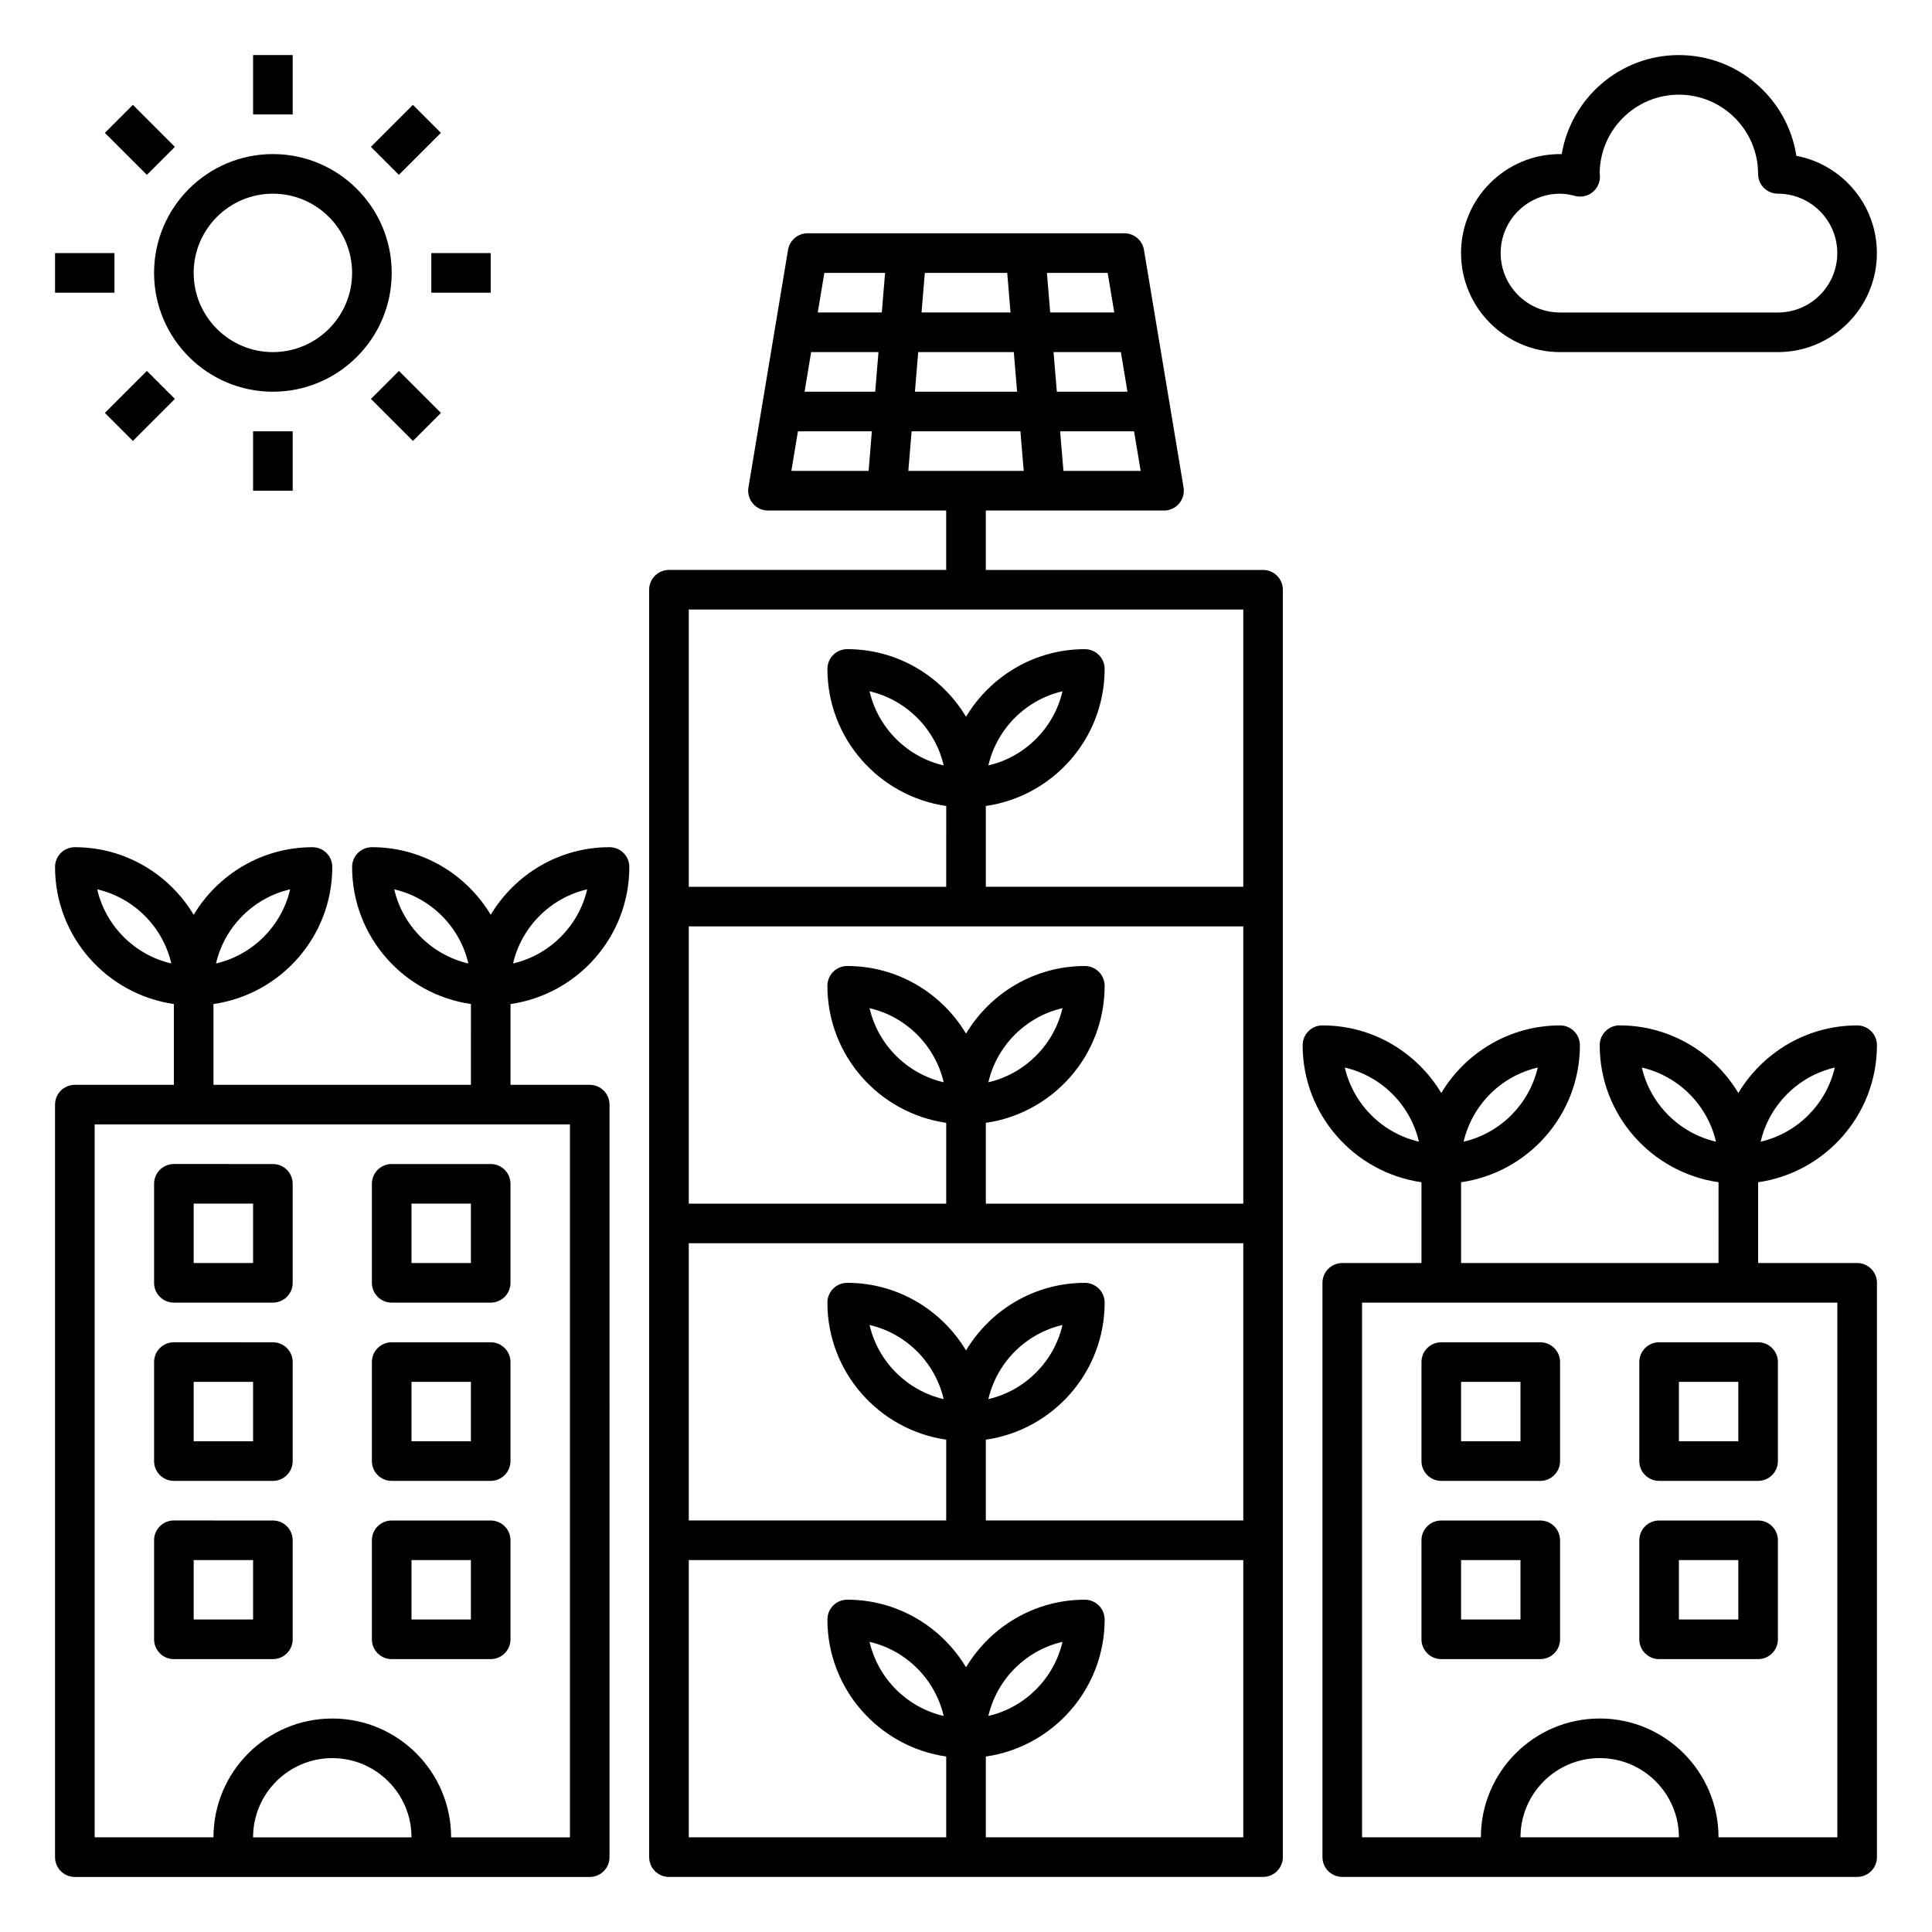 <?xml version="1.0" encoding="UTF-8"?>
<!-- Uploaded to: ICON Repo, www.svgrepo.com, Generator: ICON Repo Mixer Tools -->
<svg fill="#000000" width="800px" height="800px" version="1.1" viewBox="144 144 512 512" xmlns="http://www.w3.org/2000/svg">
 <g>
  <path d="m321.28 295.04c-2.902 0-5.246 2.348-5.246 5.246v335.87c0 2.902 2.348 5.246 5.246 5.246h157.44c2.902 0 5.246-2.348 5.246-5.246v-335.87c0-2.902-2.348-5.246-5.246-5.246h-73.473v-15.742h47.23c1.543 0 3.008-0.676 4.004-1.859 0.996-1.18 1.426-2.734 1.176-4.258l-10.496-62.977c-0.422-2.523-2.609-4.383-5.176-4.383h-83.969c-2.566 0-4.754 1.859-5.176 4.387l-10.496 62.977c-0.258 1.523 0.172 3.074 1.176 4.258 0.992 1.176 2.457 1.852 4 1.852h47.23v15.742zm152.2 335.87h-68.227v-21.41c17.77-2.562 31.488-17.848 31.488-36.316 0-2.902-2.348-5.246-5.246-5.246-13.371 0-25.059 7.207-31.488 17.91-6.43-10.707-18.117-17.914-31.488-17.914-2.902 0-5.246 2.348-5.246 5.246 0 18.469 13.719 33.754 31.488 36.316l-0.004 21.414h-68.223v-73.473h146.95zm-67.555-32.16c2.258-9.73 9.926-17.391 19.648-19.648-2.258 9.727-9.922 17.395-19.648 19.648zm-11.84 0c-9.73-2.258-17.391-9.926-19.648-19.648 9.727 2.258 17.391 9.926 19.648 19.648zm79.395-51.809h-68.227v-21.41c17.77-2.562 31.488-17.848 31.488-36.316 0-2.902-2.348-5.246-5.246-5.246-13.371 0-25.059 7.207-31.488 17.91-6.43-10.707-18.117-17.914-31.488-17.914-2.902 0-5.246 2.348-5.246 5.246 0 18.469 13.719 33.754 31.488 36.316l-0.004 21.414h-68.223v-73.469h146.95zm-67.555-32.16c2.258-9.73 9.926-17.391 19.648-19.648-2.258 9.727-9.922 17.395-19.648 19.648zm-11.84 0c-9.73-2.258-17.391-9.926-19.648-19.648 9.727 2.258 17.391 9.926 19.648 19.648zm79.395-51.805h-68.227v-21.41c17.77-2.562 31.488-17.848 31.488-36.316 0-2.902-2.348-5.246-5.246-5.246-13.371 0-25.059 7.207-31.488 17.91-6.43-10.711-18.117-17.914-31.488-17.914-2.902 0-5.246 2.348-5.246 5.246 0 18.469 13.719 33.754 31.488 36.316l-0.004 21.414h-68.223v-73.473h146.95zm-67.555-32.16c2.258-9.73 9.926-17.391 19.648-19.648-2.258 9.723-9.922 17.391-19.648 19.648zm-11.84 0c-9.73-2.258-17.391-9.926-19.648-19.648 9.727 2.254 17.391 9.922 19.648 19.648zm52.203-162.02h-20.469l-0.875-10.496h19.59zm-3.496-20.992h-18.719l-0.875-10.496h17.844zm-5.246-31.488 1.746 10.496h-16.973l-0.875-10.496zm-48.457 0h21.836l0.875 10.496h-23.586zm-1.754 20.992h25.332l0.875 10.496h-27.078zm-13.148 31.488h-20.469l1.746-10.496h19.59zm1.75-20.992h-18.719l1.746-10.496h17.844zm1.75-20.992h-16.973l1.746-10.496h16.094zm7.027 41.984 0.875-10.496h28.832l0.875 10.496zm88.766 36.738v73.473h-68.227v-21.41c17.77-2.562 31.488-17.848 31.488-36.316 0-2.902-2.348-5.246-5.246-5.246-13.371 0-25.059 7.207-31.488 17.91-6.43-10.711-18.117-17.914-31.488-17.914-2.902 0-5.246 2.348-5.246 5.246 0 18.469 13.719 33.754 31.488 36.316l-0.004 21.414h-68.223v-73.473zm-67.555 41.312c2.258-9.73 9.926-17.391 19.648-19.648-2.258 9.723-9.922 17.391-19.648 19.648zm-11.84 0c-9.73-2.258-17.391-9.926-19.648-19.648 9.727 2.254 17.391 9.922 19.648 19.648z"/>
  <path d="m184.83 216.32c0 17.367 14.121 31.488 31.488 31.488 17.367 0 31.488-14.121 31.488-31.488 0-17.367-14.121-31.488-31.488-31.488-17.363 0-31.488 14.125-31.488 31.488zm31.488-20.992c11.578 0 20.992 9.414 20.992 20.992s-9.414 20.992-20.992 20.992-20.992-9.414-20.992-20.992c0-11.574 9.418-20.992 20.992-20.992z"/>
  <path d="m211.07 158.59h10.496v15.742h-10.496z"/>
  <path d="m211.07 258.3h10.496v15.742h-10.496z"/>
  <path d="m258.3 211.07h15.742v10.496h-15.742z"/>
  <path d="m158.59 211.07h15.742v10.496h-15.742z"/>
  <path d="m242.29 182.92 11.133-11.133 7.422 7.422-11.133 11.133z"/>
  <path d="m171.79 253.43 11.133-11.133 7.422 7.422-11.133 11.133z"/>
  <path d="m242.3 249.72 7.422-7.422 11.133 11.133-7.422 7.422z"/>
  <path d="m171.79 179.21 7.422-7.422 11.133 11.133-7.422 7.422z"/>
  <path d="m190.08 489.21h26.238c2.902 0 5.246-2.348 5.246-5.246v-26.238c0-2.902-2.348-5.246-5.246-5.246l-26.238-0.004c-2.902 0-5.246 2.348-5.246 5.246v26.238c-0.004 2.902 2.344 5.25 5.246 5.25zm5.246-26.238h15.742v15.742h-15.742z"/>
  <path d="m247.8 489.21h26.238c2.902 0 5.246-2.348 5.246-5.246v-26.238c0-2.902-2.348-5.246-5.246-5.246h-26.238c-2.902 0-5.246 2.348-5.246 5.246v26.238c0 2.898 2.344 5.246 5.246 5.246zm5.25-26.238h15.742v15.742h-15.742z"/>
  <path d="m190.08 536.45h26.238c2.902 0 5.246-2.348 5.246-5.246v-26.238c0-2.902-2.348-5.246-5.246-5.246l-26.238-0.004c-2.902 0-5.246 2.348-5.246 5.246v26.238c-0.004 2.906 2.344 5.25 5.246 5.25zm5.246-26.238h15.742v15.742h-15.742z"/>
  <path d="m247.8 536.45h26.238c2.902 0 5.246-2.348 5.246-5.246v-26.238c0-2.902-2.348-5.246-5.246-5.246h-26.238c-2.902 0-5.246 2.348-5.246 5.246v26.238c0 2.902 2.344 5.246 5.246 5.246zm5.25-26.238h15.742v15.742h-15.742z"/>
  <path d="m190.08 583.68h26.238c2.902 0 5.246-2.348 5.246-5.246v-26.238c0-2.902-2.348-5.246-5.246-5.246l-26.238-0.008c-2.902 0-5.246 2.348-5.246 5.246v26.238c-0.004 2.906 2.344 5.254 5.246 5.254zm5.246-26.242h15.742v15.742l-15.742 0.004z"/>
  <path d="m247.8 583.68h26.238c2.902 0 5.246-2.348 5.246-5.246v-26.238c0-2.902-2.348-5.246-5.246-5.246h-26.238c-2.902 0-5.246 2.348-5.246 5.246v26.238c0 2.898 2.344 5.246 5.246 5.246zm5.25-26.242h15.742v15.742h-15.742z"/>
  <path d="m525.95 536.45h26.238c2.902 0 5.246-2.348 5.246-5.246v-26.238c0-2.902-2.348-5.246-5.246-5.246h-26.238c-2.902 0-5.246 2.348-5.246 5.246v26.238c0 2.902 2.344 5.246 5.246 5.246zm5.25-26.238h15.742v15.742h-15.742z"/>
  <path d="m583.68 536.45h26.238c2.902 0 5.246-2.348 5.246-5.246v-26.238c0-2.902-2.348-5.246-5.246-5.246h-26.238c-2.902 0-5.246 2.348-5.246 5.246v26.238c-0.004 2.902 2.344 5.246 5.246 5.246zm5.246-26.238h15.742v15.742h-15.742z"/>
  <path d="m525.95 583.68h26.238c2.902 0 5.246-2.348 5.246-5.246v-26.238c0-2.902-2.348-5.246-5.246-5.246h-26.238c-2.902 0-5.246 2.348-5.246 5.246v26.238c0 2.898 2.344 5.246 5.246 5.246zm5.25-26.242h15.742v15.742h-15.742z"/>
  <path d="m583.68 583.68h26.238c2.902 0 5.246-2.348 5.246-5.246v-26.238c0-2.902-2.348-5.246-5.246-5.246h-26.238c-2.902 0-5.246 2.348-5.246 5.246v26.238c-0.004 2.898 2.344 5.246 5.246 5.246zm5.246-26.242h15.742v15.742h-15.742z"/>
  <path d="m620.05 185.29c-2.32-15.098-15.395-26.695-31.129-26.695-15.574 0-28.543 11.367-31.051 26.246-0.141-0.008-0.293-0.008-0.438-0.008-14.469 0-26.238 11.77-26.238 26.238s11.77 26.238 26.238 26.238h57.727c14.469 0 26.238-11.77 26.238-26.238 0.004-12.797-9.211-23.488-21.348-25.781zm-4.887 41.527h-57.73c-8.68 0-15.742-7.062-15.742-15.742 0-8.68 7.062-15.742 15.742-15.742 1.176 0 2.445 0.188 4.004 0.594 1.594 0.418 3.289 0.062 4.57-0.961 1.289-1.02 2.031-2.582 2-4.227-0.016-0.383-0.082-0.656-0.078-0.656 0-11.578 9.414-20.992 20.992-20.992s20.992 9.414 20.992 20.992c0 2.902 2.348 5.246 5.246 5.246 8.68 0 15.742 7.062 15.742 15.742 0.004 8.684-7.059 15.746-15.738 15.746z"/>
  <path d="m310.78 373.76c0-2.902-2.348-5.246-5.246-5.246-13.371 0-25.059 7.207-31.488 17.91-6.43-10.707-18.117-17.91-31.488-17.91-2.902 0-5.246 2.348-5.246 5.246 0 18.469 13.719 33.754 31.488 36.316l-0.004 21.414h-68.223v-21.41c17.77-2.562 31.488-17.848 31.488-36.316 0-2.902-2.348-5.246-5.246-5.246-13.371 0-25.059 7.207-31.488 17.91-6.43-10.711-18.117-17.914-31.492-17.914-2.902 0-5.246 2.348-5.246 5.246 0 18.469 13.719 33.754 31.488 36.316v21.414h-26.242c-2.902 0-5.246 2.348-5.246 5.246v199.43c0 2.902 2.348 5.246 5.246 5.246h136.45c2.902 0 5.246-2.348 5.246-5.246l0.004-199.43c0-2.902-2.348-5.246-5.246-5.246h-20.992v-21.41c17.766-2.566 31.484-17.852 31.484-36.32zm-11.168 5.922c-2.258 9.73-9.926 17.391-19.648 19.648 2.258-9.727 9.926-17.395 19.648-19.648zm-51.137 0c9.73 2.258 17.391 9.926 19.648 19.648-9.723-2.258-17.391-9.926-19.648-19.648zm-27.582 0c-2.258 9.73-9.926 17.391-19.648 19.648 2.258-9.727 9.922-17.395 19.648-19.648zm-51.137 0c9.73 2.258 17.391 9.926 19.648 19.648-9.727-2.258-17.391-9.926-19.648-19.648zm41.312 251.23c0-11.578 9.414-20.992 20.992-20.992s20.992 9.414 20.992 20.992zm83.969-188.93v188.93h-31.488c0-17.367-14.121-31.488-31.488-31.488s-31.488 14.121-31.488 31.488l-31.488-0.004v-188.93z"/>
  <path d="m641.41 420.99c0-2.902-2.348-5.246-5.246-5.246-13.371 0-25.059 7.207-31.488 17.91-6.43-10.707-18.117-17.914-31.488-17.914-2.902 0-5.246 2.348-5.246 5.246 0 18.469 13.719 33.754 31.488 36.316l-0.004 21.414h-68.223v-21.41c17.77-2.562 31.488-17.848 31.488-36.316 0-2.902-2.348-5.246-5.246-5.246-13.371 0-25.059 7.207-31.488 17.91-6.43-10.707-18.117-17.914-31.492-17.914-2.902 0-5.246 2.348-5.246 5.246 0 18.469 13.719 33.754 31.488 36.316v21.414h-20.992c-2.902 0-5.246 2.348-5.246 5.246v152.19c0 2.902 2.348 5.246 5.246 5.246h136.45c2.902 0 5.246-2.348 5.246-5.246v-152.19c0-2.902-2.348-5.246-5.246-5.246h-26.238v-21.41c17.766-2.562 31.484-17.852 31.484-36.316zm-11.168 5.918c-2.258 9.73-9.926 17.391-19.648 19.648 2.258-9.723 9.926-17.391 19.648-19.648zm-51.137 0c9.73 2.258 17.391 9.926 19.648 19.648-9.723-2.258-17.391-9.922-19.648-19.648zm-27.582 0c-2.258 9.73-9.926 17.391-19.648 19.648 2.258-9.723 9.922-17.391 19.648-19.648zm-51.137 0c9.73 2.258 17.391 9.926 19.648 19.648-9.727-2.258-17.391-9.922-19.648-19.648zm46.559 204c0-11.578 9.414-20.992 20.992-20.992s20.992 9.414 20.992 20.992zm83.969-141.7v141.7h-31.488c0-17.367-14.121-31.488-31.488-31.488-17.367 0-31.488 14.121-31.488 31.488h-31.488v-141.7z"/>
 </g>
</svg>